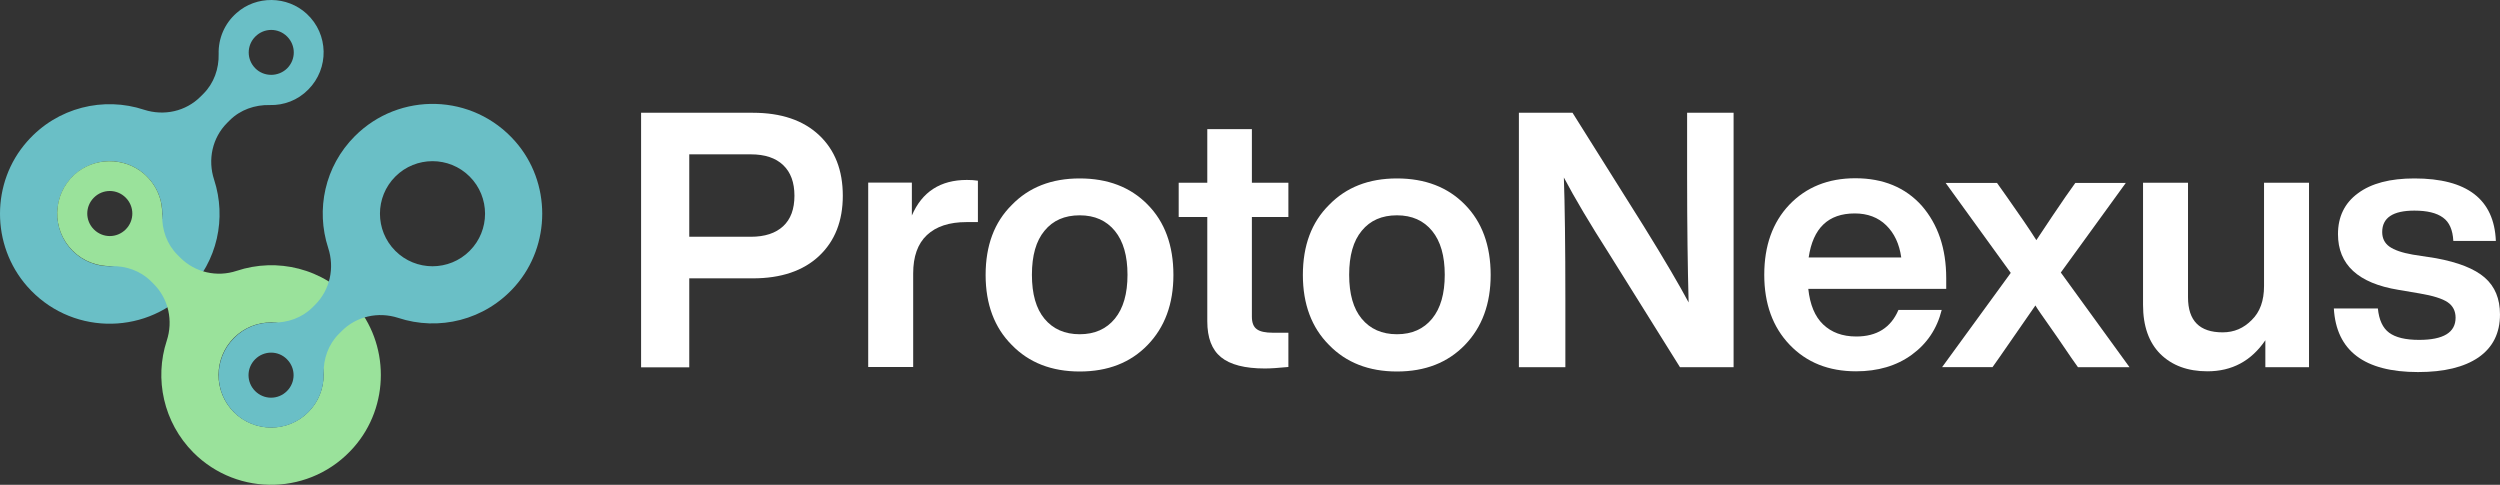 <?xml version="1.0" encoding="UTF-8" standalone="no"?>
<!-- Generator: Adobe Illustrator 26.0.0, SVG Export Plug-In . SVG Version: 6.00 Build 0)  -->

<svg
   version="1.1"
   id="Layer_1"
   x="0px"
   y="0px"
   viewBox="0 0 1328.6 257.64"
   xml:space="preserve"
   sodipodi:docname="logo-dark.svg"
   width="1328.6"
   height="257.64"
   inkscape:version="1.2.2 (b0a8486541, 2022-12-01)"
   xmlns:inkscape="http://www.inkscape.org/namespaces/inkscape"
   xmlns:sodipodi="http://sodipodi.sourceforge.net/DTD/sodipodi-0.dtd"
   xmlns="http://www.w3.org/2000/svg"
   xmlns:svg="http://www.w3.org/2000/svg"><rect x="0" y="0" width="1328.6" height="257.64" fill="#333333" stroke="none"/><defs
   id="defs41" /><sodipodi:namedview
   id="namedview39"
   pagecolor="#ffffff"
   bordercolor="#000000"
   borderopacity="0.25"
   inkscape:showpageshadow="2"
   inkscape:pageopacity="0.0"
   inkscape:pagecheckerboard="0"
   inkscape:deskcolor="#d1d1d1"
   showgrid="false"
   inkscape:zoom="0.56893543"
   inkscape:cx="665.27761"
   inkscape:cy="128.30982"
   inkscape:window-width="1920"
   inkscape:window-height="1055"
   inkscape:window-x="0"
   inkscape:window-y="0"
   inkscape:window-maximized="1"
   inkscape:current-layer="Layer_1" />
<style
   type="text/css"
   id="style2">
	.st0{fill:#FFFFFF;}
	.st1{fill:#6ABFC6;}
	.st2{fill:#9AE29B;}
</style>

<g
   id="g36"
   transform="translate(-481.7,-624.173)">
	<g
   id="g26">
		<path
   class="st0"
   d="m 822.4,684.1 h 59.4 c 15.1,0 26.8,4 35.2,11.9 8.4,7.9 12.6,18.6 12.6,32.2 0,13.4 -4.2,24.1 -12.6,32 -8.4,7.9 -20.2,11.9 -35.2,11.9 H 848 v 47.3 H 822.4 Z M 848,750 h 32.7 c 7.5,0 13.2,-1.9 17.2,-5.6 4,-3.7 6,-9.1 6,-16.2 0,-7.1 -2,-12.5 -6,-16.3 -4,-3.8 -9.7,-5.7 -17.2,-5.7 H 848 Z"
   id="path6" />
		<path
   class="st0"
   d="m 995.5,719.8 c 2.2,0 4.1,0.1 5.9,0.4 v 22 h -6.1 c -9.1,0 -16.1,2.3 -21,6.9 -4.9,4.6 -7.3,11.4 -7.3,20.4 v 49.7 h -23.9 v -98 h 23.2 v 17.5 c 5.4,-12.6 15.2,-18.9 29.2,-18.9 z"
   id="path8" />
		<path
   class="st0"
   d="m 1091.6,807.5 c -9.1,9.4 -21.1,14.1 -36.1,14.1 -14.9,0 -27,-4.7 -36.1,-14.1 -9.2,-9.2 -13.9,-21.6 -13.9,-37.2 0,-15.6 4.6,-28 13.9,-37.2 9.1,-9.4 21.1,-14.1 36.1,-14.1 14.9,0 27,4.6 36.1,13.9 9.1,9.2 13.7,21.7 13.7,37.4 0,15.4 -4.6,27.8 -13.7,37.2 z m -54.8,-13.9 c 4.5,5.4 10.7,8.2 18.7,8.2 8,0 14.2,-2.8 18.7,-8.3 4.5,-5.5 6.7,-13.3 6.7,-23.3 0,-10 -2.2,-17.8 -6.7,-23.3 -4.5,-5.5 -10.7,-8.3 -18.7,-8.3 -8,0 -14.2,2.7 -18.7,8.2 -4.5,5.4 -6.7,13.2 -6.7,23.4 0,10.2 2.2,18 6.7,23.4 z"
   id="path10" />
		<path
   class="st0"
   d="m 1166.4,721.3 v 18.2 H 1147 v 53 c 0,3.2 0.9,5.4 2.6,6.6 1.7,1.3 4.6,1.9 8.6,1.9 h 8.2 v 18.2 c -5.2,0.5 -9.4,0.8 -12.5,0.8 -10.6,0 -18.4,-2 -23.3,-6 -4.9,-4 -7.3,-10.3 -7.3,-19.1 v -55.4 h -15.2 v -18.2 h 15.2 v -28.5 h 23.7 v 28.5 z"
   id="path12" />
		<path
   class="st0"
   d="m 1260.2,807.5 c -9.1,9.4 -21.1,14.1 -36.1,14.1 -14.9,0 -27,-4.7 -36.1,-14.1 -9.2,-9.2 -13.9,-21.6 -13.9,-37.2 0,-15.6 4.6,-28 13.9,-37.2 9.1,-9.4 21.1,-14.1 36.1,-14.1 14.9,0 27,4.6 36.1,13.9 9.1,9.2 13.7,21.7 13.7,37.4 0,15.4 -4.6,27.8 -13.7,37.2 z m -54.8,-13.9 c 4.5,5.4 10.7,8.2 18.7,8.2 8,0 14.2,-2.8 18.7,-8.3 4.5,-5.5 6.7,-13.3 6.7,-23.3 0,-10 -2.2,-17.8 -6.7,-23.3 -4.5,-5.5 -10.7,-8.3 -18.7,-8.3 -8,0 -14.2,2.7 -18.7,8.2 -4.5,5.4 -6.7,13.2 -6.7,23.4 0,10.2 2.2,18 6.7,23.4 z"
   id="path14" />
		<path
   class="st0"
   d="m 1378.3,719.4 v -35.3 h 24.7 v 135.2 h -28.5 l -37.6,-60.2 c -10.3,-16.1 -18.3,-29.6 -24.1,-40.6 0.5,14.2 0.8,36 0.8,65.5 v 35.3 h -24.7 V 684.1 h 28.5 l 37.8,60.2 c 11.3,18.2 19.2,31.8 23.9,40.6 -0.5,-18.8 -0.8,-40.7 -0.8,-65.5 z"
   id="path16" />
		<path
   class="st0"
   d="m 1516,772 v 5.7 h -73.3 c 0.9,8.4 3.5,14.7 7.9,18.9 4.4,4.2 10.2,6.4 17.6,6.4 10.9,0 18.4,-4.7 22.4,-14.1 h 23 c -2.5,10 -7.8,17.9 -15.9,23.8 -8.1,5.9 -18,8.8 -29.6,8.8 -14.6,0 -26.3,-4.7 -35.3,-14.1 -9,-9.4 -13.5,-21.8 -13.5,-37.2 0,-15.4 4.4,-27.8 13.3,-37.2 9,-9.4 20.7,-14.1 35.1,-14.1 14.8,0 26.6,4.9 35.3,14.6 8.6,9.9 13,22.7 13,38.5 z m -48.6,-34.4 c -14.1,0 -22.2,7.8 -24.5,23.4 h 49.2 c -1,-7.2 -3.7,-12.9 -8,-17.1 -4.3,-4.2 -9.9,-6.3 -16.7,-6.3 z"
   id="path18" />
		<path
   class="st0"
   d="m 1611.5,721.3 -34.6,47.7 36.5,50.3 H 1586 l -3.6,-5.1 c -6.2,-9.1 -9.6,-14.1 -10.3,-15 -4.9,-7 -7.9,-11.2 -8.7,-12.7 -9,13 -15.4,22.3 -19.2,27.7 l -3.6,5.1 h -26.8 l 36.5,-50.1 -34.6,-47.8 h 27.3 l 5.1,7.2 c 6.7,9.5 12,17.2 15.8,23.2 6.2,-9.4 11.4,-17.1 15.6,-23.2 l 5.1,-7.2 h 26.9 z"
   id="path20" />
		<path
   class="st0"
   d="m 1684.9,776.2 v -54.9 h 23.9 v 98 h -23.2 V 805 c -7.5,11 -17.7,16.5 -30.8,16.5 -10.5,0 -18.8,-3.1 -25,-9.2 -6.1,-6.1 -9.2,-14.8 -9.2,-26.1 v -64.9 h 23.9 v 60.9 c 0,12.4 6.1,18.6 18.4,18.6 6.1,0 11.2,-2.2 15.5,-6.6 4.4,-4.3 6.5,-10.3 6.5,-18 z"
   id="path22" />
		<path
   class="st0"
   d="m 1766.8,821.9 c -28.6,0 -43.5,-11.3 -44.8,-33.8 h 23.4 c 0.6,6.1 2.6,10.4 6,12.9 3.4,2.5 8.6,3.8 15.9,3.8 12.9,0 19.4,-3.9 19.4,-11.8 0,-3.5 -1.4,-6.3 -4.2,-8.2 -2.8,-1.9 -7.8,-3.5 -15,-4.7 l -11.2,-1.9 c -21.4,-3.5 -32.1,-13.4 -32.1,-29.6 0,-9.2 3.5,-16.5 10.6,-21.7 7.1,-5.3 17.1,-7.9 30,-7.9 28,0 42.4,11.1 43.3,33.2 h -22.6 c -0.3,-5.8 -2.1,-10 -5.5,-12.4 -3.4,-2.5 -8.5,-3.7 -15.2,-3.7 -11.4,0 -17.1,3.8 -17.1,11.4 0,3.3 1.3,5.9 3.8,7.7 2.5,1.8 6.7,3.3 12.5,4.3 l 12.3,1.9 c 11.9,2.2 20.5,5.6 25.9,10.3 5.4,4.7 8.1,11.2 8.1,19.6 0,9.9 -3.8,17.5 -11.4,22.8 -7.6,5.2 -18.3,7.8 -32.1,7.8 z"
   id="path24" />
	</g>
	<g
   id="g34">
		<path
   class="st1"
   d="m 496.1,776.3 c 22.5,25.6 61.5,26.5 85.2,2.8 16.1,-16.1 20.8,-39.1 14.2,-59.4 -3.5,-10.6 -1,-22.3 6.9,-30.2 l 1.4,-1.4 c 5.6,-5.6 13.4,-8.3 21.3,-8.1 7.4,0.2 14.8,-2.5 20.4,-8.2 11.2,-11.2 10.9,-29.5 -0.8,-40.3 -10.4,-9.6 -26.8,-9.8 -37.3,-0.4 -6.5,5.7 -9.7,13.7 -9.5,21.7 0.2,7.9 -2.5,15.6 -8.1,21.2 l -1.5,1.5 c -7.9,7.9 -19.4,10.4 -30,7 -21.4,-7.1 -46.1,-1.4 -62.2,16.9 -19.2,21.7 -19.2,55 0,76.9 z M 617.4,660.5 c -4.7,-4.7 -4.7,-12.2 0,-16.9 4.7,-4.7 12.2,-4.7 16.9,0 4.7,4.7 4.7,12.2 0,16.9 -4.7,4.6 -12.3,4.6 -16.9,0 z m -97.1,97 c -10.9,-10.9 -10.9,-28.6 0,-39.5 10.9,-10.9 28.6,-10.9 39.5,0 10.9,10.9 10.9,28.6 0,39.5 -10.9,10.9 -28.6,10.9 -39.5,0 z"
   id="path28" />
		<path
   class="st2"
   d="m 669.7,785 c -16.2,-18.4 -40.8,-24 -62.2,-16.9 -10.5,3.5 -22.1,0.9 -30,-7 l -1.5,-1.5 c -5.6,-5.6 -8.3,-13.3 -8.1,-21.2 0.2,-7.9 -2.9,-15.9 -9.5,-21.7 -10.6,-9.3 -27,-9.1 -37.3,0.4 -11.7,10.8 -12,29.1 -0.8,40.3 5.6,5.6 13,8.3 20.4,8.2 8,-0.2 15.7,2.5 21.3,8.1 l 1.4,1.4 c 7.9,7.9 10.4,19.6 6.9,30.2 -6.6,20.2 -1.8,43.3 14.2,59.4 23.7,23.7 62.7,22.8 85.2,-2.8 19.2,-21.8 19.2,-55.1 0,-76.9 z M 531.6,746.1 c -4.7,-4.7 -4.7,-12.2 0,-16.9 4.7,-4.7 12.2,-4.7 16.9,0 4.7,4.7 4.7,12.2 0,16.9 -4.7,4.7 -12.2,4.7 -16.9,0 z m 74.4,97.1 c -10.9,-10.9 -10.9,-28.6 0,-39.5 10.9,-10.9 28.6,-10.9 39.5,0 10.9,10.9 10.9,28.6 0,39.5 -10.9,10.9 -28.5,10.9 -39.5,0 z"
   id="path30" />
		<path
   class="st1"
   d="M 755.5,699.3 C 733,673.7 694,672.8 670.3,696.5 c -16.1,16.1 -20.8,39.1 -14.2,59.4 3.5,10.6 1,22.3 -6.9,30.2 l -1.4,1.4 c -5.6,5.6 -13.4,8.3 -21.3,8.1 -7.4,-0.2 -14.8,2.5 -20.4,8.2 -11.2,11.2 -10.9,29.5 0.8,40.3 10.4,9.6 26.8,9.8 37.3,0.4 6.5,-5.7 9.7,-13.7 9.5,-21.7 -0.2,-7.9 2.5,-15.6 8.1,-21.2 l 1.5,-1.5 c 7.9,-7.9 19.4,-10.4 30,-7 21.4,7.1 46.1,1.4 62.2,-16.9 19.1,-21.7 19.2,-55.1 0,-76.9 z M 634.2,815.1 c 4.7,4.7 4.7,12.2 0,16.9 -4.7,4.7 -12.2,4.7 -16.9,0 -4.7,-4.7 -4.7,-12.2 0,-16.9 4.7,-4.7 12.3,-4.7 16.9,0 z M 731.3,718 c 10.9,10.9 10.9,28.6 0,39.5 -10.9,10.9 -28.6,10.9 -39.5,0 -10.9,-10.9 -10.9,-28.6 0,-39.5 10.9,-10.9 28.6,-10.9 39.5,0 z"
   id="path32" />
	</g>
</g>
</svg>
